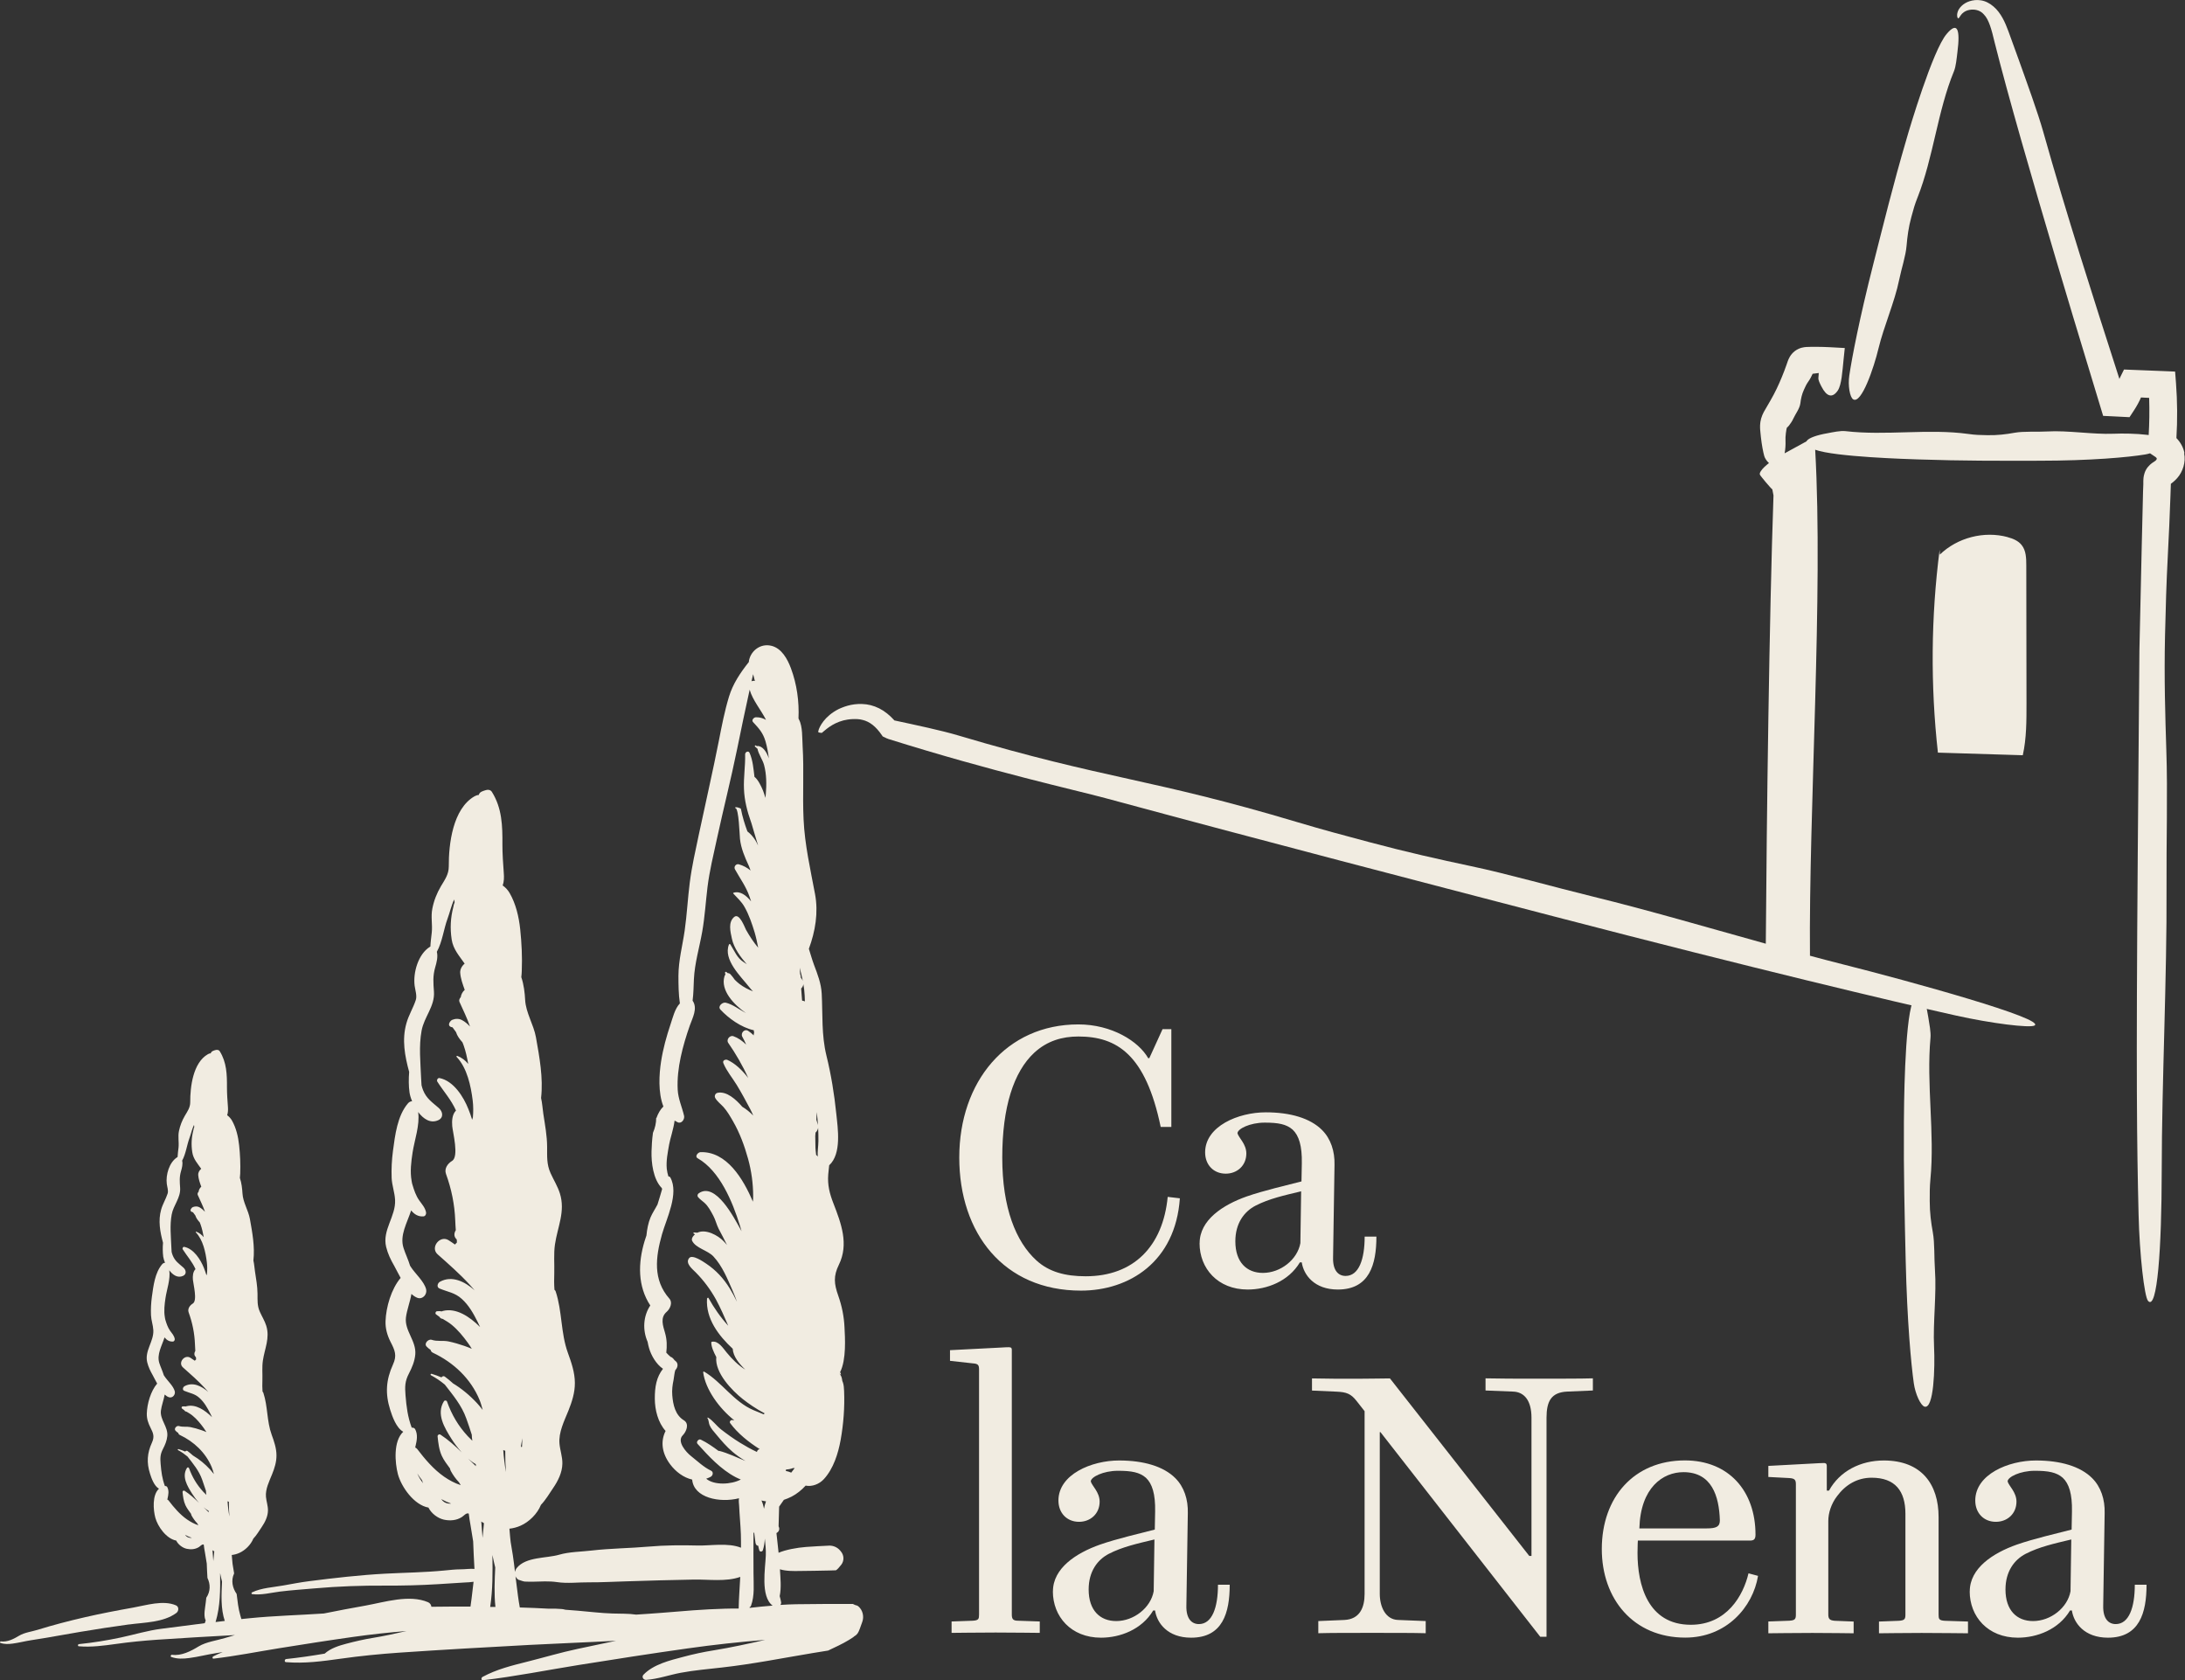 <svg xmlns="http://www.w3.org/2000/svg" id="Capa_2" data-name="Capa 2" viewBox="0 0 318.16 244.66"><rect x="0" y="0" width="318.16" height="244.66" fill="#333333" stroke="none"/><defs><style>      .cls-1 {        fill: #f1ece1;      }    </style></defs><g id="Capa_1-2" data-name="Capa 1"><g><g><path class="cls-1" d="m75.59,230.05s-.06-.04-.09-.06c-.03,0,0,0,.09.06Z"></path><path class="cls-1" d="m120.55,240.33c1.03-.49,2.08-.96,3.05-1.55.17-.1.34-.21.5-.32.05-.03.09-.06.14-.09.19-.21.42-.22.66-.59.2-.3.39-.9.66-1.65s.08-1.68-.55-2.23c-.08-.07-.14-.11-.17-.12-.24-.05-.45-.14-.65-.25-2.75-.01-5.5,0-8.25.04-.77.01-1.53.05-2.3.1.08-.12.12-.25.1-.37-.05-.31-.12-.61-.21-.91.26-1.24.11-2.62.04-3.84,0-.02,0-.04,0-.07.89.29,2.11.26,2.74.25,1.47-.03,2.95-.02,4.42-.07.33-.01.65-.02.98-.03.2-.09.52-.46.81-.84.41-.56.39-1.33-.05-1.87-.04-.05-.08-.1-.12-.15-.41-.49-1.02-.76-1.65-.73-1.11.05-2.21.11-3.32.19-1.34.1-2.99.41-3.99.84h-.02c-.1-.96-.2-1.91-.31-2.86.31-.16.55-.53.31-.98l.08-2.87.69-.99c.37-.12.75-.28,1.13-.47.73-.38,1.44-.94,2.04-1.6.92.19,1.98-.21,2.65-.94,1.4-1.52,2.09-3.74,2.45-5.73.41-2.3.6-4.76.5-7.1-.02-.43-.04-.91-.2-1.33,0,0-.04-.05-.06-.15-.03-.06-.06-.12-.1-.18.04.07.07.12.1.17,0-.03-.01-.07-.02-.11-.05-.39-.15-.66-.41-.95,0,0,0,0,0,0,.34.32.25.06.11-.2.93-1.84.71-5.06.64-6.5-.07-1.59-.38-3.13-.91-4.63-.62-1.75-.72-2.86.09-4.51,1.47-3,.34-6.01-.79-8.92-.56-1.43-.88-2.69-.76-4.23.03-.42.1-.87.14-1.33,1.83-1.69,1.26-5.34,1.03-7.53-.29-2.83-.75-5.67-1.43-8.43-.74-3.03-.53-5.94-.69-9.03-.08-1.49-.6-2.81-1.12-4.19-.29-.78-.5-1.56-.75-2.34.94-2.54,1.4-5.29.9-7.96-.68-3.63-1.5-7.18-1.67-10.88-.17-3.56.08-7.12-.14-10.67-.07-1.12.02-2.86-.53-3.87-.03-.05-.05-.1-.07-.16.11-2.47-.23-4.96-1.1-7.3-.5-1.34-1.35-2.92-2.86-3.28-1.67-.4-3.13.86-3.28,2.39-.02.02-.03.03-.05.05-1.21,1.54-2.25,3.08-2.83,4.97-.64,2.11-1.06,4.28-1.48,6.44-.9,4.56-1.95,9.09-2.91,13.63-.49,2.32-1.02,4.64-1.32,6.99-.3,2.32-.41,4.66-.74,6.98-.32,2.22-.9,4.34-.91,6.6,0,1.24.01,2.68.21,4.02-.74.78-1.03,2.07-1.35,3.01-.6,1.79-1.1,3.59-1.39,5.46-.28,1.8-.46,4.51.34,6.54-.44.42-.77,1-1.01,1.67-.01,0-.03,0-.04,0,0,.37-.04.74-.12,1.09-.08.37-.2.72-.35,1.07-.14,1-.19,1.98-.21,2.71-.04,1.61.23,4.06,1.5,5.34l.04.16c-.22.74-.43,1.5-.67,2.23-.33.64-.74,1.23-1.02,1.89-.32.78-.5,1.68-.59,2.62-.09.27-.18.55-.27.82-.97,3.21-1.01,6.57.83,9.37-1.04,1.56-1.14,3.58-.39,5.29.06.35.14.66.21.91.3,1.06,1.03,2.34,2.03,3.02-.95,1.21-1.2,2.63-1.19,4.37.01,1.61.46,3.44,1.57,4.68-.77,1.54-.53,3.25.65,4.84.82,1.1,1.97,1.96,3.22,2.24.23,2.66,4,3.43,6.82,2.72-.07.36,0,.79.02,1.11.06,1.37.2,2.74.25,4.11.02.66.02,1.32.02,1.98-1.88-.76-4.54-.27-6.29-.32-2.39-.06-4.78-.05-7.16.16-2.75.24-5.54.25-8.3.57-1.53.18-3.25.18-4.73.61-1.86.54-4.84.28-6.17,1.93-.14.18-.22.37-.26.57-.09-.8-.19-1.61-.31-2.41-.1-.65-.21-1.3-.32-1.95-.03-.25-.05-.51-.08-.76-.04-.39-.07-.78-.1-1.17.55-.06,1.09-.2,1.61-.43,1.22-.53,2.45-1.71,2.98-3.04.69-.72,1.24-1.66,1.77-2.44.72-1.05,1.33-2.27,1.35-3.56.02-1-.33-1.91-.42-2.91-.15-1.65.7-3.31,1.3-4.8.52-1.3.95-2.63.94-4.04,0-1.51-.51-2.99-1.02-4.39-1.05-2.89-.81-6.01-1.77-8.92-.04-.13-.1-.2-.18-.25-.06-.79-.06-1.59-.03-2.39.04-1.39-.1-2.84.1-4.21.38-2.58,1.54-4.8.72-7.43-.32-1.03-.92-1.98-1.36-2.96-.59-1.31-.49-2.45-.5-3.85-.01-1.59-.31-3.19-.55-4.76-.11-.76-.16-1.57-.33-2.33.33-2.93-.24-5.98-.75-8.85-.33-1.84-1.47-3.55-1.57-5.43-.05-1-.19-2.24-.56-3.31.04-.31.06-.62.07-.93.08-2.01-.02-4.04-.23-6.05-.19-1.79-.63-3.7-1.54-5.27-.23-.4-.59-.81-1.01-1.1.2-.56.21-1.18.16-1.8-.09-1.14-.21-3.01-.2-4.16.02-2.72-.05-5.3-1.53-7.66-.22-.36-.65-.35-.99-.23-.18.05-.35.12-.51.19-.2.09-.36.27-.42.49-.18,0-.38.06-.6.18-3.18,1.82-3.78,6.95-3.76,10.24,0,1.13-.58,1.92-1.14,2.86-.6,1.02-1.02,2.08-1.25,3.24-.25,1.22.04,2.3-.09,3.52-.07.66-.17,1.35-.2,2.03-.02,0-.04.01-.06.03-1.72,1.06-2.48,3.78-2.23,5.68.08.61.37,1.45.17,2.06-.38,1.17-1.04,2.2-1.37,3.4-.68,2.39-.23,4.76.4,7.08-.08,1.02-.08,2.04.05,2.97.05.36.18.82.38,1.3-.21,0-.43.1-.6.3-1.56,1.83-1.88,4.64-2.19,6.94-.17,1.3-.24,2.63-.19,3.94.05,1.07.44,2.09.5,3.17.13,2.41-1.9,4.41-1.3,6.86.24.99.67,1.88,1.18,2.76.31.55.6,1.18.93,1.75-1.36,1.6-2.13,4.25-2.2,6.3-.04,1.04.25,2.06.72,2.99.66,1.28.97,2,.36,3.33-1.01,2.22-1.15,4.22-.4,6.59.3.94.87,2.62,1.9,3.19-1.47,1.36-1.21,4.53-.78,6.17.5,1.86,2.34,4.49,4.45,4.87.43.87,1.36,1.56,2.26,1.76.89.19,1.82.12,2.6-.38.3-.19.63-.63.96-.52.02,0,.03.01.05.02.06.57.16,1.14.26,1.71.13.76.25,1.55.38,2.33.04,1.34.12,2.68.19,4.01-.63-.06-1.29.06-2.05.06s-1.56.1-2.33.17c-2.87.28-5.72.31-8.59.46-3.72.2-7.46.63-11.14,1.1-1.25.16-2.48.4-3.72.62-1.5.27-3.16.34-4.55,1-.11.05-.13.24.01.26,1.32.17,2.71-.2,4.03-.37,1.69-.21,3.4-.32,5.1-.47,3.4-.3,6.82-.42,10.24-.4,2.58.01,5.13-.05,7.7-.21,1.27-.08,2.53-.17,3.8-.24.52-.03.95-.04,1.37-.11-.09.82-.2,1.63-.29,2.44-.04.35-.1.75-.16,1.17-1.9,0-3.79,0-5.69.03-.04-.28-.19-.53-.48-.66-2.74-1.17-6.3-.02-9.12.49-2.03.36-4.05.74-6.07,1.15-3.61.24-7.23.33-10.82.69-.39.04-.78.08-1.18.12-.05-.19-.11-.37-.15-.51-.3-1.02-.41-2.1-.54-3.15-.62-.88-.84-1.97-.37-2.98,0,0,0-.02,0-.03-.07-.45-.14-.89-.22-1.34-.02-.17-.04-.35-.05-.52-.03-.27-.05-.53-.07-.8.37-.04.75-.14,1.1-.3.83-.37,1.67-1.17,2.04-2.08.47-.49.85-1.14,1.21-1.67.49-.72.91-1.55.92-2.43.01-.68-.23-1.31-.29-1.99-.1-1.13.48-2.26.89-3.28.36-.89.65-1.8.64-2.76,0-1.03-.35-2.04-.7-3-.72-1.98-.55-4.11-1.21-6.1-.03-.09-.07-.14-.12-.17-.04-.54-.04-1.08-.02-1.64.03-.95-.07-1.94.07-2.88.26-1.76,1.05-3.28.49-5.08-.22-.71-.63-1.35-.93-2.03-.4-.89-.33-1.67-.34-2.63-.01-1.09-.21-2.18-.37-3.25-.08-.52-.11-1.07-.23-1.59.23-2-.16-4.09-.51-6.05-.23-1.26-1.01-2.43-1.08-3.71-.04-.68-.13-1.53-.38-2.26.02-.21.04-.42.05-.63.05-1.38-.01-2.77-.16-4.13-.13-1.23-.43-2.53-1.05-3.61-.16-.27-.4-.55-.69-.76.13-.38.14-.8.11-1.21-.07-.95-.14-1.9-.14-2.86.01-1.86-.04-3.62-1.05-5.24-.15-.24-.44-.24-.68-.16-.12.03-.24.08-.35.13-.14.06-.24.19-.29.33-.12,0-.26.04-.41.13-2.17,1.24-2.58,4.75-2.57,7,0,.77-.4,1.31-.78,1.96-.41.7-.69,1.42-.86,2.22-.17.83.02,1.57-.06,2.4-.05.45-.12.92-.14,1.39-.01,0-.03,0-.04.02-1.18.73-1.7,2.58-1.53,3.89.05.42.26.99.12,1.41-.26.8-.71,1.51-.94,2.32-.46,1.63-.16,3.25.27,4.84-.06.69-.05,1.39.03,2.03.04.25.13.56.26.89-.14,0-.3.07-.41.2-1.07,1.25-1.28,3.17-1.5,4.74-.12.89-.17,1.8-.13,2.69.03.73.3,1.43.34,2.17.09,1.65-1.3,3.01-.89,4.69.17.68.46,1.28.81,1.89.21.38.41.81.64,1.2-.95,1.11-1.47,2.96-1.51,4.36-.02.76.2,1.4.54,2.07.42.82.6,1.31.2,2.19-.69,1.51-.79,2.89-.27,4.51.2.64.6,1.79,1.3,2.18-1.01.93-.83,3.1-.53,4.22.34,1.27,1.6,3.07,3.04,3.33.29.59.93,1.07,1.54,1.2.61.13,1.24.08,1.78-.26.2-.13.43-.43.66-.36.01,0,.02,0,.03.01.04.39.11.78.18,1.17.09.52.17,1.06.26,1.59.02.7.06,1.4.1,2.09.44.91.46,1.95-.17,2.89-.03.24-.06.48-.08.71-.08.73-.33,1.77-.06,2.47.02.04.04.07.06.11-.04.14-.09.27-.14.41-2.1.27-4.19.55-6.29.81-2,.25-3.95.85-5.92,1.27-2.02.43-4.06.76-6.12.97-.16.02-.2.29-.02.31,1.84.16,3.63-.09,5.45-.34,1.98-.28,3.93-.47,5.93-.61,3.78-.26,7.57-.47,11.36-.68-.46.14-.92.27-1.38.41-1.24.38-2.79.57-3.9,1.24-1.13.69-2.52,1.41-3.88,1.22-.17-.02-.28.26-.1.32.86.31,1.73.27,2.62.15,1.31-.17,2.59-.51,3.9-.71.32-.05.64-.1.96-.15-.46.18-.92.38-1.37.62-.16.09-.16.36.06.33,3.17-.37,6.34-1,9.49-1.51,3.62-.58,7.24-1.15,10.87-1.66,2.57-.36,5.14-.64,7.72-.85-1.64.38-3.29.74-4.95,1.01-1.28.21-2.54.5-3.79.83-1.1.29-2.32.67-3.18,1.45-1.86.32-3.73.59-5.61.79-.23.02-.3.43-.03.45,2.69.23,5.31-.13,7.97-.5,2.9-.41,5.75-.69,8.67-.89,6.29-.43,12.59-.78,18.88-1.12,4.18-.22,8.36-.37,12.54-.6-1.86.39-3.73.78-5.58,1.18-2.46.52-4.86,1.24-7.29,1.85-2.27.57-4.49,1.11-6.56,2.23-.23.13-.23.52.09.48,4.64-.54,9.27-1.47,13.88-2.21,5.3-.85,10.59-1.67,15.9-2.42,3.76-.53,7.51-.94,11.28-1.24-2.48.57-4.97,1.11-7.48,1.52-1.51.24-3,.56-4.48.96-1.89.5-4.27,1.06-5.75,2.58-.32.33-.02.78.38.76,1.67-.11,3.38-.72,5.03-1.03,1.98-.37,4.01-.54,6.01-.77,4.42-.49,8.81-1.37,13.2-2.1.74-.12,1.48-.24,2.22-.36Zm-1.62-78.41c.08.64.14,1.28.18,1.92,0-.03,0-.06-.02-.1-.08-.23-.15-.47-.22-.71.03-.37.05-.75.06-1.12Zm-.2,3.01c.2-.19.35-.44.4-.72.03.64.05,1.29.04,1.93-.01.76-.15,1.53-.1,2.27-.05-.12-.13-.2-.23-.25-.02-.21-.05-.42-.07-.63-.01-.13-.02-.26-.03-.39,0-.58-.01-1.16-.03-1.74.01-.16.02-.31.04-.47Zm-1.75-21.65c.05.27.09.55.12.82.06.57.09,1.13.1,1.7-.11-.06-.24-.09-.39-.1-.01-.06-.02-.13-.03-.19-.05-.53-.09-1.06-.12-1.59.02-.02.04-.03.05-.05.17-.19.25-.39.27-.59Zm-.1-.51c-.07-.15-.16-.3-.28-.43,0-.02,0-.04,0-.06,0-.2-.04-.36-.1-.49-.01-.3-.03-.59-.05-.89.15.62.31,1.24.44,1.87Zm-2.41,71.18c.35-.01.69-.08,1.02-.21.08.01.16.02.23,0-.16.23-.33.45-.51.67-.25-.12-.52-.19-.8-.25.03-.07.05-.15.05-.23Zm-38.41-4.62c-.02.43-.04.87-.05,1.3-.02.03-.04.05-.05.08-.03-.05-.07-.1-.11-.13.08-.42.15-.83.22-1.25Zm-48.27,14.58c-.41,0-.67-.19-.85-.45.36.2.71.35.99.44-.04,0-.08.01-.13.01Zm1.84-4.47c.24.21.5.4.75.54,0,.07,0,.14.02.21-.26-.24-.52-.5-.77-.75Zm-1.53-7.52c-.26-.23-.53-.46-.8-.66-.11-.08-.25-.02-.33.08-.32-.14-.64-.26-.98-.36-.09-.03-.15.1-.07.15.5.26.95.58,1.38.93.83,1.07,1.67,2.05,2.14,3.38.2.56.38,1.09.55,1.62,0,.01,0,.03,0,.04,0,.19.03.37.06.55-.17-.16-.32-.31-.46-.46-.94-1.02-1.6-2.14-2.07-3.44-.05-.13-.23-.14-.3-.02-.79,1.26.06,2.64.75,3.74.25.39.6.88,1.02,1.35-.67-.65-1.35-1.27-2.12-1.77-.13-.08-.31.03-.29.18.07.66.14,1.31.42,1.92.21.46.53.85.82,1.26.01.09.04.17.08.26.22.39.49.78.81,1.11.06.1.13.2.18.29-.59-.19-1.14-.49-1.65-.84-1.04-.72-1.92-1.75-2.68-2.75-.06-.08-.13-.13-.2-.15,0-.04.02-.08.03-.12.13-.57.25-1.16-.04-1.7-.06-.12-.21-.16-.34-.15-.4-1.08-.52-2.04-.62-3.21-.07-.88-.07-1.4.34-2.19.31-.6.57-1.21.63-1.88.13-1.36-1.09-2.37-.93-3.7.09-.73.41-1.55.55-2.34.2.18.4.32.62.39.52.17.97-.37.85-.86-.2-.79-1.09-1.55-1.53-2.24-.02-.04-.05-.07-.07-.11-.18-.6-.47-1.2-.65-1.76-.4-1.25.36-2.49.76-3.74.31.39.71.64,1.23.6.19-.02.29-.24.25-.41-.11-.49-.4-.78-.68-1.17-.33-.47-.52-1.04-.68-1.58-.01-.04-.02-.08-.03-.12-.01-.08-.02-.15-.04-.23-.17-.94-.05-1.91.09-2.84.18-1.22.74-2.72.55-4.02.52.69,1.23,1.17,2.01.81.54-.25.45-.85.04-1.21-.66-.58-1.22-.93-1.56-1.79-.06-.15-.11-.32-.15-.49-.01-.25-.03-.49-.04-.71-.06-1.57-.24-3.16.05-4.73.25-1.37,1.32-2.42,1.23-3.87-.06-.91-.13-1.56.13-2.45.13-.44.29-1.04.16-1.52.55-1.01.68-2.24,1.07-3.3.24-.65.36-1.29.66-1.91.01.1.03.19.04.29-.06.15-.11.3-.13.47-.27,1.05-.34,2.1-.16,3.23.15.99.78,1.65,1.3,2.4-.27.22-.46.57-.44.89.04.61.25,1.17.45,1.72-.21.18-.36.45-.39.73-.12.12-.19.31-.13.46.37.83.76,1.6,1.06,2.46-.24-.26-.5-.48-.8-.65-.3-.17-.65-.15-.97-.03-.19.07-.47.46-.25.64.09.07.18.09.27.11.1.15.22.29.3.41.02.02.03.05.05.07.1.35.35.68.64,1,.04.09.08.18.11.28.22.6.35,1.24.47,1.87-.3-.35-.65-.64-1.09-.8-.06-.02-.1.06-.06.1,1.05,1.1,1.42,2.89,1.6,4.34.07.56.07,1.12.02,1.68-.03.08-.05.16-.07.24-.11-.37-.24-.73-.37-1.07-.49-1.23-1.48-2.8-2.87-3.08-.18-.04-.31.22-.22.36.65,1.01,1.37,1.79,1.86,2.88-.39.39-.42,1.04-.38,1.54.05.63.69,3.04-.01,3.47-.43.26-.8.76-.61,1.29.55,1.51.86,3.04.92,4.65.01.32.03.64.05.96-.17.27-.2.6.03.85.02.02.04.04.06.07,0,.06.01.12.02.17,0,.03,0,.09,0,.16-.07.05-.13.11-.18.18-.21-.15-.42-.29-.64-.43-.85-.54-1.86.72-1.09,1.4,1.1.97,2.2,1.94,3.2,3.02.16.18.33.37.49.56-.99-.88-2.26-1.5-3.45-.85-.25.14-.37.54-.05.68.83.35,1.52.4,2.22,1.04.69.63,1.16,1.45,1.57,2.27.09.17.17.35.26.53-1.04-1.03-2.39-1.94-3.71-1.6-.04,0-.07.02-.1.04-.16-.02-.32-.03-.48-.01-.14.01-.2.21-.1.3.12.1.24.18.36.27.04.09.13.16.26.19.02,0,.04,0,.06.01.3.18.62.36.89.59.62.51,1.13,1.14,1.6,1.78.14.2.27.4.4.6-.25-.11-.5-.21-.75-.29-.52-.18-1.04-.33-1.59-.44-.54-.11-1.12.02-1.65-.15-.33-.11-.79.36-.52.67.12.13.26.24.41.34.02.12.09.22.23.29,2.04.96,3.76,2.57,4.64,4.69.11.28.22.62.32,1-.21-.27-.41-.5-.57-.68-.73-.79-1.54-1.46-2.45-2Zm2.96,15.37s0-.01,0-.02c-.04-.53-.07-1.05-.12-1.57.03.02.06.04.08.06.06.04.12.07.18.11-.04.46-.1.97-.14,1.43Zm.33,8.87c.7-2.3.69-4.73.66-7.13.05.25.11.5.16.75.04.16.07.32.12.49-.09,1.88-.2,3.95.4,5.73-.45.05-.89.11-1.34.16Zm2-15.43c-.06-.36-.12-.72-.16-1.09-.04-.33-.08-.7-.1-1.06.06.03.13.05.2.07,0,.69.01,1.38.07,2.07,0,0,0,0,0,0Zm27.37-6.21c.21.35.45.68.7,1,.03.15.09.3.16.45-.35-.44-.64-.92-.86-1.45Zm4.73,4.4c-.59,0-.97-.28-1.25-.66.53.29,1.04.51,1.44.65-.06,0-.12.02-.19.02Zm2.68-6.54c.35.31.72.58,1.1.79,0,.1.01.2.03.3-.38-.36-.76-.72-1.13-1.09Zm-2.24-11c-.38-.34-.77-.67-1.17-.96-.17-.12-.37-.03-.48.12-.46-.2-.94-.37-1.43-.52-.13-.04-.22.15-.1.21.72.38,1.39.84,2.02,1.36,1.21,1.57,2.44,3,3.13,4.94.29.81.56,1.59.8,2.37,0,.02,0,.04,0,.06,0,.27.04.54.08.81-.24-.23-.47-.46-.67-.67-1.38-1.49-2.34-3.13-3.02-5.04-.07-.19-.34-.21-.45-.04-1.15,1.85.09,3.86,1.1,5.47.36.57.88,1.29,1.5,1.98-.97-.95-1.98-1.86-3.1-2.59-.18-.12-.45.04-.42.27.1.96.21,1.92.61,2.81.31.68.77,1.25,1.2,1.85.02.13.05.25.12.37.31.57.71,1.14,1.18,1.63.09.14.18.29.26.42-.87-.28-1.67-.71-2.42-1.23-1.53-1.06-2.8-2.56-3.92-4.03-.09-.11-.19-.18-.29-.22.01-.06.03-.12.04-.18.2-.84.37-1.69-.05-2.49-.09-.17-.31-.24-.5-.22-.58-1.58-.76-2.99-.9-4.69-.1-1.28-.1-2.05.5-3.2.45-.87.83-1.77.92-2.75.18-1.99-1.59-3.47-1.36-5.4.13-1.07.6-2.26.8-3.43.29.27.59.47.9.58.76.25,1.42-.54,1.24-1.26-.29-1.15-1.6-2.27-2.24-3.27-.03-.05-.07-.11-.1-.16-.26-.88-.69-1.75-.95-2.58-.59-1.83.52-3.64,1.11-5.47.45.57,1.05.94,1.8.87.28-.03.42-.35.37-.6-.16-.71-.58-1.14-.99-1.72-.49-.69-.76-1.51-1-2.32-.02-.06-.03-.12-.05-.18-.02-.11-.04-.22-.06-.33-.25-1.38-.07-2.79.14-4.16.27-1.78,1.08-3.98.81-5.88.77,1.01,1.8,1.71,2.94,1.18.8-.37.66-1.25.06-1.77-.97-.85-1.79-1.36-2.29-2.61-.09-.23-.16-.47-.22-.71-.02-.36-.05-.71-.06-1.03-.09-2.3-.35-4.63.07-6.91.37-2.01,1.94-3.54,1.8-5.66-.09-1.32-.19-2.28.19-3.59.19-.64.42-1.52.23-2.23.81-1.48.99-3.28,1.56-4.83.35-.94.53-1.88.97-2.79.02.14.04.28.06.42-.09.21-.16.44-.19.68-.4,1.54-.49,3.07-.24,4.73.22,1.44,1.14,2.42,1.89,3.51-.4.32-.67.84-.65,1.3.06.89.37,1.7.66,2.52-.31.27-.52.66-.58,1.07-.18.17-.28.46-.19.67.54,1.21,1.11,2.34,1.54,3.6-.35-.38-.73-.71-1.17-.94-.45-.24-.96-.22-1.41-.04-.28.11-.68.68-.36.94.12.1.26.14.4.16.14.22.33.43.44.6.02.04.05.07.07.11.15.51.51,1,.93,1.47.06.13.11.27.16.41.32.88.51,1.81.68,2.73-.43-.52-.96-.93-1.6-1.17-.09-.03-.15.09-.09.15,1.53,1.61,2.08,4.23,2.34,6.34.1.82.1,1.64.03,2.46-.04.12-.07.24-.11.35-.16-.54-.35-1.07-.55-1.56-.71-1.8-2.16-4.1-4.2-4.51-.27-.05-.45.32-.32.52.95,1.48,2.01,2.62,2.72,4.21-.57.57-.61,1.51-.55,2.26.08.93,1.01,4.45-.02,5.07-.63.38-1.17,1.11-.89,1.89.8,2.21,1.26,4.45,1.35,6.8.02.46.04.93.08,1.4-.25.4-.3.88.04,1.25.03.03.06.06.09.09.01.08.02.17.03.25,0,.05,0,.13-.01.23-.1.08-.19.17-.27.27-.31-.22-.61-.43-.93-.63-1.24-.79-2.72,1.05-1.6,2.05,1.6,1.42,3.22,2.84,4.67,4.42.24.26.48.54.72.82-1.45-1.29-3.31-2.19-5.04-1.25-.36.2-.54.79-.07.99,1.21.51,2.23.59,3.25,1.52,1.01.91,1.69,2.12,2.29,3.32.13.26.25.51.37.77-1.52-1.51-3.49-2.84-5.43-2.34-.05.01-.1.03-.14.06-.24-.04-.47-.05-.71-.02-.2.02-.3.31-.15.44.17.14.35.27.53.39.06.13.18.23.38.27.03,0,.06.01.09.02.45.27.9.53,1.3.86.9.74,1.66,1.67,2.34,2.61.21.28.4.58.58.88-.36-.16-.73-.3-1.1-.43-.76-.26-1.53-.49-2.32-.65-.79-.16-1.64.04-2.41-.23-.49-.16-1.16.53-.76.97.17.19.38.35.6.5.02.17.13.32.34.42,2.99,1.41,5.5,3.76,6.78,6.86.17.4.31.91.46,1.46-.31-.4-.6-.74-.83-.99-1.07-1.15-2.26-2.14-3.58-2.93Zm4.33,22.48s0-.02,0-.03c-.05-.77-.11-1.54-.18-2.3.04.03.08.06.12.08.09.06.18.11.27.16-.06.67-.14,1.42-.2,2.09Zm1.12,10.08c.37-2.48.36-5.02.32-7.54.08.37.16.73.24,1.1.05.23.11.47.17.72-.08,1.86-.18,3.84.03,5.74-.26,0-.51,0-.77,0Zm2.28-19.68c-.09-.53-.17-1.06-.23-1.59-.06-.49-.12-1.02-.15-1.55.09.04.19.08.29.11-.01,1.01.02,2.02.1,3.03,0,0,0,0,0,0Zm33.9,19.94c-.69-.01-1.38,0-2.05.02-3.06.08-6.12.35-9.17.6-1.23.1-2.47.18-3.71.26-1.12-.17-2.32-.12-3.41-.16-1.71-.05-3.4-.27-5.1-.41-.6-.05-1.2-.09-1.8-.14-.16-.05-.33-.08-.49-.1-.64-.06-1.27-.07-1.9-.05-1.41-.08-2.83-.14-4.24-.18-.21-1.11-.34-2.25-.48-3.36-.05-.39-.1-.79-.15-1.18.09.2.23.37.43.5.09.02.7.26.92.27.39.01.77.03,1.17.02,1.17-.03,2.38-.11,3.54.06,1.5.23,3.17.01,4.68.03,1.77.01,3.54-.09,5.3-.14,3.31-.1,6.61-.21,9.92-.26,2.17-.04,4.7.35,6.77-.39-.07,1.51-.21,3.08-.23,4.61Zm2.11-136.02c.08.32.16.65.25.97-.16-.05-.33-.03-.49.04.08-.34.16-.67.23-1.01Zm-5.01,113.09c-.84-.62-1.68-1.22-2.62-1.67-.31-.15-.72.35-.48.61,1.61,1.79,3.4,3.73,5.56,4.86.24.12.49.24.75.34-1.37.74-3.89.87-5.04-.12.21-.07.42-.15.63-.26.35-.18.48-.71.07-.91-1.05-.49-2.04-1.44-2.94-2.15-.68-.54-2.07-2.09-1.18-2.99.51-.51,1.02-1.67.17-2.19-1.26-.77-1.58-2.27-1.69-3.65-.06-.76.03-1.5.19-2.24.07-.34.13-1.12.26-1.43.35-.34.47-.95.05-1.29-.06-.05-.12-.1-.18-.15-.1-.14-.2-.27-.35-.38-.07-.05-.13-.07-.2-.09-.23-.2-.45-.4-.64-.62.11-.99.1-1.86-.17-2.83-.31-1.09-.76-2.27.23-3.12.48-.41.9-1.33.4-1.9-2.44-2.77-2.02-6.05-1.09-9.37.65-2.3,2.51-5.94,1.22-8.28-.06-.11-.17-.16-.28-.15-.11-.36-.2-.72-.24-1.11-.11-1.21.14-2.35.34-3.53.15-.87.64-2.24.8-3.5.14.09.29.17.45.25.57.26,1.04-.45.93-.94-.3-1.29-.86-2.47-.93-3.81-.08-1.6.11-3.18.44-4.74.33-1.56.8-3.1,1.33-4.61.39-1.11,1.18-2.49.4-3.61.14-1.04.14-2.12.19-3.12.12-2.4.81-4.62,1.22-6.97.37-2.13.5-4.3.76-6.44.29-2.35.86-4.67,1.36-6.98.95-4.39,2.06-8.74,2.96-13.15.59-2.87,1.18-5.75,1.82-8.61.44,1.55,1.67,2.96,2.38,4.39-.44-.25-.92-.39-1.47-.38-.29,0-.69.41-.42.7.85.91,1.46,1.57,1.82,2.82.23.8.38,1.63.48,2.46-.35-.99-.88-1.77-1.66-1.81-.02,0-.02.01-.02.03,0,.01,0,.03,0,.04-.07-.05-.15-.1-.23-.14-.09-.05-.18.11-.1.17.13.1.25.21.36.32.14.78.76,1.6.96,2.37.36,1.35.37,2.85.25,4.23-.01.18-.04.37-.06.55-.1-.37-.21-.72-.35-1.07-.21-.52-.72-1.62-1.24-1.99-.15-1.18-.23-2.38-.71-3.49-.16-.38-.66-.14-.65.21.04,1.69-.24,3.36-.17,5.04.06,1.64.47,3.25,1.02,4.79.02.05.04.11.06.17.3,1.09.66,2.18.98,3.28-.34-.77-.82-1.48-1.56-2.06-.4-1.07-.73-2.16-.94-3.26-.01-.05-.06-.1-.11-.11-.27-.09-.39-.16-.66-.15-.08,0-.12.12-.03.13.5.07.6,3.96.66,4.49.15,1.36.69,2.63,1.26,3.86.03.05.05.1.07.16.07.19.14.38.21.57-.5-.41-1.06-.72-1.7-.9-.42-.12-.78.35-.57.73.75,1.36,1.6,2.48,2.12,3.98.08.23.16.46.23.69-.73-.9-1.61-1.56-2.56-1.26-.03.01-.08.06-.05.1.61.67,1.22,1.18,1.67,2,.64,1.14,1.07,2.41,1.45,3.66.21.71.37,1.47.52,2.24-.68-.8-1.25-1.68-1.77-2.6-.18-.33-.96-2.53-1.73-1.87-.9.77-.55,2.13-.33,3.15.28,1.36,1.26,2.69,2.18,3.74-.15-.11-.29-.22-.45-.31-.99-.6-1.36-1.67-1.96-2.6-.05-.08-.17-.04-.2.04-.86,2.2,1.71,4.61,2.95,6.18.17.22.36.43.56.63-.71-.28-1.38-.62-1.99-1.09-.24-.18-.46-.39-.67-.6-.19-.27-.39-.54-.62-.79-.12-.13-.26-.18-.39-.17-.08-.06-.15-.12-.23-.18-.1-.07-.2.05-.18.14.01.08.04.16.06.24-.06.07-.11.16-.14.26-.61,2.05,1.38,4.13,3.13,5.35-.99-.52-1.9-1.26-2.93-1.51-.48-.12-1.23.52-.79,1,1.17,1.26,2.99,2.59,4.86,3.01.01.13.03.25.05.38-.05.12-.07.24-.06.37-.25-.25-.51-.47-.81-.66-.54-.35-1.14.33-.85.86.21.37.39.75.56,1.14-.56-.55-1.18-.98-1.85-1.22-.53-.19-1.09.5-.76.97,1.07,1.54,2.09,3.28,2.91,5.11-.89-1.15-1.94-2.17-3.12-2.67,0,0,0,.01,0,.02-.26-.06-.65.12-.5.49.46,1.14,1.31,2.13,1.95,3.18.7,1.15,1.34,2.34,1.97,3.53.16.3.3.61.43.92-.5-.51-1.05-.96-1.6-1.28-.91-1.06-2.27-2.3-3.59-2.03-.33.07-.5.44-.35.74.28.51.81.89,1.2,1.32.55.61.98,1.36,1.39,2.07.99,1.72,1.67,3.57,2.2,5.48.49,1.78.74,3.62.74,5.46,0,.26-.01.52-.04.78-1.42-3.36-3.84-7.34-7.63-7.21-.37.01-.88.63-.41.89,3.24,1.85,5.07,6.34,6.13,9.73.09.3.18.6.26.9-.05-.1-.11-.2-.16-.3-.86-1.53-3.62-6.98-6.09-5.22-.15.1-.22.36-.11.51.26.33.61.56.93.84.59.52.94,1.22,1.31,1.9.33.61.47,1.29.78,1.9.41.79.84,1.57,1.22,2.37-.15-.19-.32-.37-.49-.55-.82-.86-2.62-1.84-3.83-1.24-.16-.02-.32-.03-.48-.04-.07,0-.14.11-.07.15.07.04.14.08.21.12-.11.1-.21.2-.3.33-.11.16-.22.41-.12.61.53,1.09,2.26,1.38,3.1,2.28,1.3,1.4,2.05,3.27,2.8,4.99.23.53.44,1.07.63,1.61-.32-.66-.66-1.31-1.05-1.94-.9-1.46-2.01-2.66-3.43-3.61-.42-.28-2.03-1.4-2.49-.8-.6.76.5,1.6.97,2.08,1.16,1.17,2.14,2.49,2.94,3.93.67,1.24,1.23,2.53,1.79,3.83-1.12-1.22-2.08-2.61-2.87-4.03-.07-.12-.21.01-.22.1-.19,2.9,1.67,5.36,3.74,7.28.07,1.15.98,2.23,1.83,3.04-1.06-.66-1.92-1.53-2.72-2.5-.52-.63-1.22-1.76-2.16-1.55-.04,0-.07.05-.07.09,0,.65.35,1.41.73,2.13-.24,2.29,2.31,4.9,3.86,6.12.82.65,1.96,1.44,3.2,2.09-.06.03-.12.07-.16.13-.5-.2-1.01-.41-1.51-.62-2.85-1.22-4.59-4.07-7.15-5.59-.06-.04-.16.01-.15.09.33,2.49,2.33,5.25,4.53,6.99-.11-.02-.22-.03-.33-.04-.21-.02-.41.26-.27.45,1.08,1.48,2.7,2.78,4.31,3.79-.21.01-.39.2-.41.41-.86-.4-1.68-.86-2.49-1.36-.94-.58-1.84-1.23-2.72-1.91-.68-.53-1.19-1.3-1.91-1.73-.06-.04-.13.05-.08.1.17.17.18.71.3.99.21.51.63.95.97,1.36.76.91,1.47,1.75,2.38,2.53.52.44,1.16.91,1.88,1.33-1.21-.48-2.55-1.15-3.86-1.48Zm6.88,7.32c-.13.35-.23.7-.29,1.07-.08-.42-.2-.82-.37-1.2.22.06.44.1.66.13Zm-2.38,15.5s0-.07,0-.11c.08-.02.16-.08.19-.18.56-1.5.37-3.14.37-4.72,0-1.97-.03-3.95,0-5.92,0-.03,0-.07,0-.11.02.03.03.07.05.11.02.03.04.06.06.07.05.47.11.94.18,1.4.04.29.21.42.4.43.04.23.08.46.16.68.08.24.44.19.51-.03.18-.55.25-1.12.29-1.69.09.83.17,1.65.14,2.44-.06,1.82-.82,5.97.99,7.31-1.13.09-2.25.2-3.37.33Z"></path><path class="cls-1" d="m35.01,217.36c-.02.3-.03.59-.04.89-.01.02-.02.03-.04.05-.02-.04-.05-.07-.08-.09.05-.28.1-.57.15-.85Z"></path><path class="cls-1" d="m24.55,220.9c.15.24.31.47.48.68.02.1.06.21.11.31-.24-.3-.43-.63-.59-.99Z"></path><path class="cls-1" d="m110.06,218.17c-.05.06-.1.13-.13.2-.01-.09-.03-.18-.04-.27.06.03.12.05.17.07Z"></path><path class="cls-1" d="m34.69,231.53s-.04-.03-.06-.04c-.02,0,0,0,.06.04Z"></path><path class="cls-1" d="m18.77,236.52c2.27-.31,5.01-.28,6.91-1.68.37-.28.4-.91-.06-1.11-1.87-.8-4.31-.01-6.23.33-2.36.42-4.72.87-7.06,1.41-2.31.53-4.61,1.13-6.87,1.83-.85.26-1.91.39-2.67.85-.78.47-1.72.96-2.66.83-.11-.02-.19.18-.07.22.59.21,1.18.18,1.79.1.89-.12,1.77-.35,2.67-.49,2.4-.36,4.78-.82,7.18-1.22,2.35-.4,4.71-.75,7.08-1.08Z"></path></g><g><path class="cls-1" d="m139.68,168.53c0-11.03,6.85-19.38,17.34-19.38,4.87,0,8.78,2.46,10.17,4.92h.16l1.93-4.23h1.28v14.24h-1.55c-2.19-10.54-6.37-13.17-11.99-13.17-2.36,0-4.55.64-6.42,2.36-3,2.78-4.66,7.92-4.66,15.26s1.98,12.26,4.98,14.99c1.82,1.66,4.18,2.3,7.17,2.3,6.96,0,11.24-4.34,11.94-11.56l1.77.21c-.64,9.26-7.39,13.44-14.4,13.44-11.24,0-17.72-8.35-17.72-19.38Z"></path><path class="cls-1" d="m174.68,181c0-3.37,3.37-5.57,6.85-6.8,2.46-.86,5.94-1.66,7.98-2.19l.05-2.62c.05-2.57-.43-4.07-1.34-4.92-.91-.8-2.09-1.02-4.07-1.02-2.14,0-3.96.91-3.96,1.55.16.64,1.29,1.55,1.29,2.94,0,1.77-1.34,2.94-3,2.94-1.77,0-3-1.28-3-3.1,0-3.8,4.82-5.83,8.83-5.83,3.59,0,6.48.86,8.19,2.57,1.28,1.28,1.87,3.1,1.82,5.08l-.21,13.49c-.05,1.93.8,2.68,1.82,2.68,1.93,0,2.78-2.41,2.78-5.73h1.71c0,4.07-1.02,7.71-5.62,7.71-3.43,0-4.98-2.14-5.25-3.96h-.27c-1.66,2.78-4.82,3.96-7.6,3.96-4.39,0-7.01-3.1-7.01-6.74Zm14.67,0l.11-7.55c-2.46.59-4.66,1.07-6.64,2.09-1.66.86-2.94,2.57-2.94,5.19,0,3.05,1.66,4.6,4.01,4.6,2.57,0,5.03-1.93,5.46-4.34Z"></path><path class="cls-1" d="m138.55,236.08l3.1-.11c.86-.05.91-.27.91-.91v-35.65c0-.64-.11-.86-.91-.91l-3.32-.37v-1.55l7.39-.38c.64-.05,1.07-.05,1.18-.05.38,0,.43.16.43.37v38.54c0,.64.16.91.91.91l3.16.11v1.66c-.96,0-3.27-.05-6.42-.05s-5.46.05-6.42.05v-1.66Z"></path><path class="cls-1" d="m153.32,231.69c0-3.37,3.37-5.57,6.85-6.8,2.46-.86,5.94-1.66,7.98-2.19l.05-2.62c.05-2.57-.43-4.07-1.34-4.92-.91-.8-2.09-1.02-4.07-1.02-2.14,0-3.96.91-3.96,1.55.16.64,1.29,1.55,1.29,2.94,0,1.77-1.34,2.94-3,2.94-1.77,0-3-1.28-3-3.1,0-3.8,4.82-5.83,8.83-5.83,3.59,0,6.48.86,8.19,2.57,1.28,1.28,1.87,3.1,1.82,5.08l-.21,13.49c-.05,1.93.8,2.68,1.82,2.68,1.93,0,2.78-2.41,2.78-5.73h1.71c0,4.07-1.02,7.71-5.62,7.71-3.43,0-4.98-2.14-5.25-3.96h-.27c-1.66,2.78-4.82,3.96-7.6,3.96-4.39,0-7.01-3.1-7.01-6.74Zm14.67,0l.11-7.55c-2.46.59-4.66,1.07-6.64,2.09-1.66.86-2.94,2.57-2.94,5.19,0,3.05,1.66,4.6,4.01,4.6,2.57,0,5.03-1.93,5.46-4.34Z"></path><path class="cls-1" d="m201.02,208.51h-.11v23.55c0,1.82.8,3.75,2.68,3.8l4.01.16v1.77c-1.77-.05-4.5-.05-7.82-.05s-6.05,0-7.82.05v-1.77l3.8-.16c2.25-.11,2.94-1.82,2.94-3.8v-26.6l-1.18-1.5c-.8-1.02-1.45-1.28-2.89-1.34l-3.59-.16v-1.77c1.77.05,4.5.05,6.64.05s3.32-.05,4.71-.05l20.29,25.85h.32v-20.13c0-2.52-1.07-3.75-2.68-3.8l-4.01-.16v-1.77c1.93.05,4.5.05,7.82.05s6.05,0,7.81-.05v1.77l-3.75.16c-2.3.11-3,1.39-3,3.8v31.9h-.91l-23.28-29.81Z"></path><path class="cls-1" d="m233.24,225.53c0-7.55,4.71-12.9,12.1-12.9,6.37,0,10.28,4.44,10.28,10.81,0,.7-.27.86-.8.86h-16.33s-.05.75-.05,1.82c0,4.55,1.45,10.44,7.76,10.44,5.25,0,7.65-4.28,8.4-7.49l1.39.37c-.75,4.55-4.6,8.99-10.6,8.99-7.55,0-12.15-5.62-12.15-12.9Zm15.26-3c1.45,0,1.93-.27,1.93-1.18-.11-3.53-1.18-7.01-5.3-7.01-3,0-6.26,2.25-6.42,8.19h9.8Z"></path><path class="cls-1" d="m257.49,236.08l3.05-.11c.86-.05.96-.27.96-.91v-18.95c0-.64-.16-.86-.96-.91l-3.05-.16v-1.61l6.9-.37s.8-.05,1.18-.05.43.21.43.43v3.59h.32c1.55-2.84,4.6-4.39,7.98-4.39,5.51,0,7.98,3.48,7.98,8.24v14.19c0,.64.05.86.91.91l3.37.11v1.71c-1.07,0-3.69-.05-6.75-.05s-5.25.05-6.21.05v-1.71l2.89-.11c.86-.05.96-.27.96-.91v-14.67c0-3.32-1.5-5.25-4.92-5.25-2.09,0-3.8,1.02-5.03,2.68-.86,1.12-1.28,2.46-1.28,3.64v13.6c0,.64.21.86.96.91l2.73.11v1.71c-.96,0-2.84-.05-6-.05s-5.46.05-6.42.05v-1.71Z"></path><path class="cls-1" d="m286.82,231.69c0-3.37,3.37-5.57,6.85-6.8,2.46-.86,5.94-1.66,7.98-2.19l.05-2.62c.05-2.57-.43-4.07-1.34-4.92-.91-.8-2.09-1.02-4.07-1.02-2.14,0-3.96.91-3.96,1.55.16.64,1.29,1.55,1.29,2.94,0,1.77-1.34,2.94-3,2.94-1.77,0-3-1.28-3-3.1,0-3.8,4.82-5.83,8.83-5.83,3.59,0,6.48.86,8.19,2.57,1.28,1.28,1.87,3.1,1.82,5.08l-.21,13.49c-.05,1.93.8,2.68,1.82,2.68,1.93,0,2.78-2.41,2.78-5.73h1.71c0,4.07-1.02,7.71-5.62,7.71-3.43,0-4.98-2.14-5.25-3.96h-.27c-1.66,2.78-4.82,3.96-7.6,3.96-4.39,0-7.01-3.1-7.01-6.74Zm14.67,0l.11-7.55c-2.46.59-4.66,1.07-6.64,2.09-1.66.86-2.94,2.57-2.94,5.19,0,3.05,1.66,4.6,4.01,4.6,2.57,0,5.03-1.93,5.46-4.34Z"></path></g><g><path class="cls-1" d="m273.53,50.73c.77-3.2,2.36-6.78,3.01-9.99.33-1.63.96-3.47,1.08-4.98.11-1.3.28-2.67.7-4.19.31-1.15.48-1.78.9-2.83,2.31-5.84,2.9-12.55,5.3-18.37.29-.71.39-1.87.5-2.76.43-3.31.02-4.56-1.57-2.66-2.03,2.38-5.43,13.83-5.85,15.33-1.97,6.71-3.32,12.27-4.82,18.15-2.03,7.98-3.12,13.66-3.5,16.24-.22,1.47.08,3.17.56,3.47,1.2.75,3.02-4.6,3.69-7.41Z"></path><path class="cls-1" d="m318.08,65.97c-.16-.85-.59-1.59-1.17-2.19.16-2.66.14-5.33-.06-8l-.13-1.68-1.66-.07c-1.52-.06-3.04-.12-4.57-.18l-1.21-.05-.53,1.07c-.05.1-.09.2-.14.3-3.87-12.03-7.74-24.07-11.07-35.91-.82-2.91-2.38-7.17-3.56-10.48-.56-1.54-1.07-2.95-1.53-4.22-.48-1.3-1.08-2.67-2.16-3.6-.27-.23-.54-.42-.85-.58-.34-.18-.68-.28-.99-.33-.64-.1-1.19-.02-1.66.13-.94.3-1.56.99-1.73,1.55-.18.57-.03.89.05.93.11.06.19-.14.4-.44.2-.3.62-.66,1.27-.78.64-.12,1.52-.02,2.1.67.72.73,1.11,2.15,1.57,4.1.48,1.92,1.07,4.14,1.73,6.57,1.33,4.87,2.96,10.58,4.66,16.39,3.39,11.62,7.04,23.62,8.98,29.99l.42,1.39,1.47.07c.46.02.84.04,1.19.06l1.18.06.67-1.02c.41-.63.77-1.3,1-1.85.4.02.8.04,1.19.06.06,1.91.03,3.72-.07,5.41-.08-.01-.15-.02-.23-.03-1.58-.19-3.55-.22-4.89-.16-3.05.12-6.65-.51-9.68-.33-1.54.09-3.35-.06-4.75.19-1.2.22-2.48.38-3.95.35-1.11-.02-1.72-.03-2.77-.18-5.82-.8-12.01.28-17.89-.41-.72-.08-1.79.15-2.63.31-1.55.27-2.61.66-2.95,1.05-.04.04-.06.09-.09.13l-3.18,1.74c.12-.62.15-1.29.13-1.78-.02-.37,0-.75.05-1.14.05-.41.11-.79.19-.87.04-.06.05-.01.09-.05.04-.03.1-.1.19-.22.18-.23.46-.63.61-.98.34-.73.93-1.47,1.03-2.23.08-.65.21-1.31.52-1.98.23-.51.35-.79.67-1.24.24-.34.43-.71.6-1.09.3-.04.59-.07.89-.11-.02.22-.02.44-.05.67-.05.37.24.89.44,1.29.75,1.48,1.59,1.75,2.38.59.56-.83.67-2.82.84-4.46l.18-1.73-2.19-.12c-1.32-.07-2.46-.05-2.76-.05-.22,0-.32,0-.66.02-.32.03-.95.07-1.66.59-.7.55-.9,1.16-1.02,1.44-.07.19-.13.37-.19.55-.22.63-.45,1.23-.69,1.81-.48,1.17-1,2.27-1.63,3.36-.21.37-.42.72-.62,1.07-.21.36-.55.87-.76,1.59-.2.74-.16,1.28-.14,1.65.03.35.07.69.1,1.01.14,1.26.33,2.2.49,2.79.1.37.38.76.69,1.04-.43.34-.93.77-1.17,1.16-.1.15-.2.33-.16.51.05.18,1.65,2.07,1.82,2.16l.17.88c-.62,17.79-.99,46.65-1.12,65.27-8.47-2.36-17.25-4.92-25.13-6.85-5.81-1.42-12.55-3.34-17.83-4.45-4.53-.96-9.37-2.04-14.86-3.51-4.16-1.11-6.43-1.71-10.33-2.87-21.6-6.46-27.69-6.17-49.4-12.63-2.51-.75-6.28-1.54-9.34-2.2l-.07-.08c-.15-.16-.31-.32-.47-.48-.33-.31-.69-.6-1.07-.85-.77-.5-1.64-.82-2.47-.93-1.69-.2-2.94.19-4.02.68-2.1,1.06-2.83,2.62-2.97,3.17l.09-.06c-.25.22-.12.34.41.37.49-.38,1.42-1.36,3.15-1.82.38-.09.81-.17,1.29-.19.49-.02,1.01-.02,1.51.12,1.03.25,1.92.94,2.8,2.22l.12.18.32.15c.1.05.21.1.31.15h.03s.13.06.13.06c15.37,4.83,27.13,7.41,31.62,8.62,24.34,6.58,44.34,11.76,65.57,17.29,28.83,7.5,49.15,12.33,58.26,14.36,5.19,1.16,10.81,1.85,11.48,1.46,1.67-.97-17.93-6.39-28-8.93-1.54-.39-3.11-.8-4.7-1.23-.19-21.1,1.95-52.69.76-73.67,2.88,1.05,13.57,1.36,15,1.41,6.5.22,11.84.2,17.51.19,7.7,0,13.11-.51,15.53-.91.24-.04.49-.1.72-.17l.8.54c.1.07.17.16.18.22,0,.06.02.06-.06.17-.01.03-.05.06-.08.1,0,.02-.04.04-.07.06l-.04.03-.02.02h0s0,0,0,0l-.08.05c-.08.05-.2.12-.37.25-.16.12-.38.31-.59.57-.22.27-.38.59-.47.87-.18.55-.17.93-.18,1.14v.51s-.04,1.01-.04,1.01c-.06,2.68-.13,5.31-.19,7.91-.12,5.2-.23,10.26-.34,15.25-.08,9.98-.16,19.68-.24,29.62-.25,32.6-.13,42.31.12,52.52.14,5.82.84,11.96,1.38,12.57,1.34,1.5,1.98-7.59,1.99-18.95.01-12.98.77-28.23.7-41.1-.04-6.54.18-14.2-.03-20.1-.16-5.06-.33-10.48-.19-16.71.12-4.71.18-7.27.41-11.72.15-2.86.28-5.74.38-8.63l.06-1.76c.12-.09.22-.16.31-.24.22-.17.42-.38.62-.6.79-.89,1.28-2.3,1-3.61Zm-53.89-12.07s.02-.05.02-.03c0,0-.01.02-.02.03Zm-.72.57s-.03.01-.04.01c-.04,0-.01,0,.04-.01Zm50.68,13.07l-.02-.02c.16.22.07.09.02.02Zm2.02,2.5h0s0-.05,0,0Z"></path><path class="cls-1" d="m292.34,78.2c-3.43-.93-7.32.07-9.88,2.55l-.03-.7c-1.26,9.79-1.34,19.72-.25,29.53,4.12.13,8.24.25,12.36.38.55-2.47.54-5.03.54-7.56,0-6.7-.02-13.39-.03-20.09,0-1.03-.03-2.16-.68-2.96-.49-.62-1.27-.94-2.03-1.14Z"></path><path class="cls-1" d="m119.71,106.67h0s-.02.02-.03.02l.03-.02Z"></path></g><path class="cls-1" d="m278.5,145.87c-1.2,3.08-1.26,15.86-1.27,17.53-.05,7.5.11,13.64.26,20.16.21,8.85.79,15.06,1.18,17.83.22,1.58,1,3.25,1.56,3.41,1.36.41,1.54-5.64,1.39-8.73-.17-3.53.38-7.68.13-11.18-.13-1.78-.02-3.86-.31-5.47-.25-1.37-.45-2.85-.45-4.54,0-1.28-.01-1.98.1-3.19.65-6.71-.61-13.83.01-20.58.08-.82-.17-2.05-.32-3.01-.56-3.55-1.32-4.69-2.28-2.24Z"></path></g></g></svg>